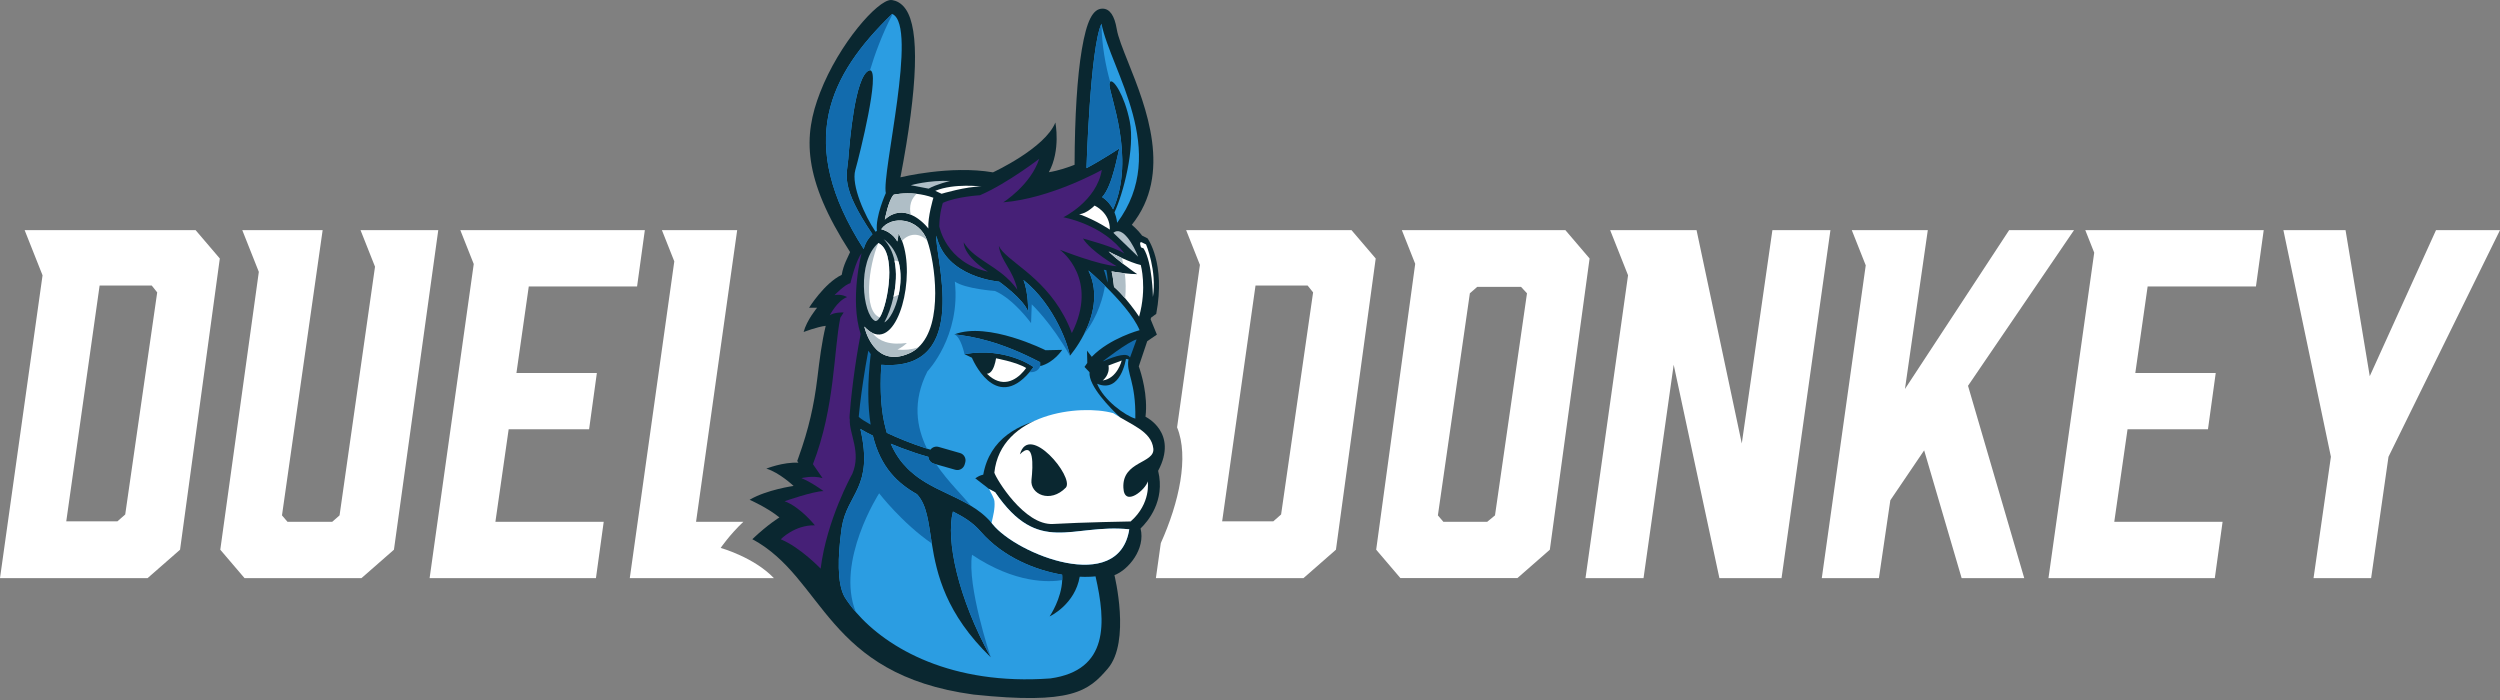 <svg width="350" height="98" viewBox="0 0 350 98" fill="none" xmlns="http://www.w3.org/2000/svg">
<rect x="0" y="0" width="350" height="98" fill="#808080" stroke="none"/>
<g clip-path="url(#clip0)">
<path d="M3.448 32.217L5.957 38.545L0 80.934H20.665L25.207 76.959L30.774 36.19L27.383 32.218H3.448V32.217ZM17.531 72.025L16.442 72.984H9.277L13.947 39.974H21.24L22.008 40.934L17.531 72.025Z" fill="white"/>
<path d="M33.918 32.217L36.236 38.064L30.84 76.959L34.232 80.934H50.61L55.152 76.959L61.358 32.217H50.472L52.503 37.338L47.538 72.152L46.515 73.049H40.245L39.478 72.152L45.171 32.217H33.918Z" fill="white"/>
<path d="M64.443 32.217L66.324 36.962L60.145 80.934H83.433L84.52 73.049H69.357L71.213 60.1H82.473L83.561 52.216H72.301L74.029 40.102H89.191L90.278 32.217H64.443Z" fill="white"/>
<path d="M196.258 32.217L198.129 36.937L192.665 76.958L196.057 80.933H212.435L216.977 76.958L222.543 36.189L219.152 32.217H196.258ZM209.3 72.152L208.212 73.05H202.07L201.304 72.152L205.781 41.062L206.806 40.165H212.947L213.779 41.062L209.3 72.152Z" fill="white"/>
<path d="M237.517 32.217L243.85 62.088L248.137 32.217H256.262L249.416 80.934H240.716L234.317 51.063L230.095 80.934H221.97L227.927 38.539L225.421 32.217H237.517Z" fill="white"/>
<path d="M269.893 32.217L266.694 54.459L281.281 32.217H290.366L275.523 54.011L283.392 80.934H274.628L269.382 63.05L264.647 70.037L263.047 80.934H255.051L261.203 37.148L259.249 32.217H269.893Z" fill="white"/>
<path d="M316.92 32.217L315.833 40.102H300.67L298.943 52.216H310.203L309.115 60.1H297.855L295.999 73.049H311.162L310.075 80.934H286.787L293.19 35.373L291.939 32.217H316.92Z" fill="white"/>
<path d="M341.043 32.217L331.766 52.664L328.375 32.217H319.674L326.327 63.948L323.896 80.934H331.958L334.389 63.948L350 32.217H341.043Z" fill="white"/>
<path d="M108.341 80.934C105.529 77.994 100.894 76.71 100.894 76.71C100.894 76.71 102.126 74.89 104.071 73.05H97.448L103.205 32.218H92.667L94.402 36.593L88.171 80.934H108.341Z" fill="white"/>
<path d="M189.208 32.217H166.059L167.988 37.081L164.791 59.827C166.49 63.965 165.064 70.359 162.513 76.038L161.825 80.934H182.49L187.032 76.959L192.599 36.19L189.208 32.217ZM179.355 72.025L178.267 72.984H171.102L175.772 39.974H183.065L183.834 40.934L179.355 72.025Z" fill="white"/>
<path d="M155.086 93.608C152.375 96.765 150.046 98.685 136.283 97.237C115.525 94.418 115.455 80.919 105.323 75.484C107.569 73.362 109.123 72.44 109.123 72.44C107.438 71.064 104.946 69.967 104.946 69.967C107.357 68.549 111.102 68.031 111.102 68.031C111.102 68.031 109.094 66.134 107.285 65.609C107.285 65.609 109.638 64.662 111.777 64.78L111.611 64.54L111.784 64.058C113.227 60.059 113.964 56.75 114.43 52.928C114.74 50.377 115.037 47.945 115.6 45.616C114.404 45.751 112.506 46.483 112.506 46.483C112.945 44.822 114.395 43.084 114.395 43.084H113.27C113.27 43.084 115.415 39.637 117.84 38.477C118.088 37.01 118.716 36.012 119.013 35.293C112.336 24.919 112.448 19.038 114.811 12.954C117.49 6.054 122.889 0 124.731 0C124.804 0 124.873 0.006 124.938 0.017C125.45 0.103 126.189 0.392 126.806 1.287C128.758 4.119 128.507 12.035 126.063 24.825C126.063 24.825 133.049 23.102 139.014 24.129C139.014 24.129 146.308 20.767 147.753 17.148C147.753 17.148 148.528 21.036 146.836 24.111C148.23 23.89 149.666 23.377 150.441 23.071C150.463 16.313 150.812 10.741 151.457 6.922C152.133 2.918 152.998 1.21 154.35 1.21C155.363 1.21 156.034 2.178 156.348 4.087C156.526 5.17 157.185 6.822 157.949 8.733C160.45 14.991 164.18 24.327 158.455 31.469C159.175 32.084 159.659 32.674 159.895 32.988L160.656 33.369C160.656 33.369 163.216 36.831 161.874 43.939L161.15 44.472L161.087 44.704L161.964 46.845L160.613 47.767L159.429 51.288C159.788 52.307 160.727 55.344 160.37 58.345C160.37 58.345 165.006 60.546 162.137 65.915L162.144 65.943C163.162 70.143 160.664 73.039 159.677 73.988C160.403 76.851 157.962 79.797 156.021 80.52C156.019 80.522 158.329 89.832 155.086 93.608Z" fill="#0A2730"/>
<path d="M124.015 27.035C124.015 27.035 122.536 30.283 122.767 32.322C122.767 32.322 122.695 32.362 122.576 32.444C121.104 30.272 119.131 25.948 119.744 23.806C120.367 21.614 123.268 9.918 121.799 9.845C121.739 9.842 121.674 9.858 121.601 9.895C119.697 10.825 118.952 19.76 118.768 22.179C118.584 24.556 117.549 25.992 122.141 32.794C121.713 33.196 121.173 33.869 120.916 34.87C111.337 19.942 116.057 10.525 124.895 1.948C124.915 1.954 124.935 1.964 124.955 1.973C128.541 3.701 123.419 24.27 124.015 27.035Z" fill="#2B9DE2"/>
<path d="M156.397 31.194C156.397 31.194 156.357 30.537 156.025 29.728V29.725C157.25 27.114 158.93 20.761 158.162 16.969C157.418 13.286 155.833 10.962 155.421 11.454C155.362 11.517 155.329 11.628 155.319 11.787C155.23 13.137 159.048 22.018 155.832 29.308C155.523 28.708 155.042 28.074 154.298 27.595C155.79 26.008 156.488 21.338 156.722 20.779C156.722 20.779 153.925 22.598 152.107 23.532C152.107 23.532 152.621 6.676 154.205 3.317C155.51 9.853 163.851 21.2 156.397 31.194Z" fill="#2B9DE2"/>
<path d="M129.971 31.992C129.971 31.992 128.963 30.655 127.524 30.054C126.463 29.605 125.169 29.556 123.874 30.737C123.874 30.737 124.385 27.998 125.126 27.255C125.126 27.255 126.49 26.938 128.305 27.133C129.04 27.216 129.85 27.381 130.674 27.685C130.673 27.685 129.853 30.424 129.971 31.992Z" fill="white"/>
<path d="M127.513 25.935C127.513 25.935 129.978 25.207 133.013 25.334C133.013 25.334 131.053 25.808 130.01 26.41C130.01 26.41 128.082 26.031 127.513 25.935Z" fill="#AFBEC6"/>
<path d="M130.938 26.716L131.822 27.128C131.822 27.128 135.3 26.082 137.418 26.114C137.418 26.114 133.572 25.62 130.938 26.716Z" fill="white"/>
<path d="M148.385 34.966L148.372 34.959C148.616 35.138 153.843 39.108 150.059 46.633C147.47 39.752 142.222 37.287 140.361 35.191L140.354 35.184C140.127 34.923 139.949 34.672 139.833 34.418C140.103 36.553 141.81 37.734 142.429 40.554C142.123 40.125 141.797 39.738 141.458 39.389C141.27 39.194 141.076 39.006 140.877 38.831C138.707 36.881 136.177 36.022 134.909 33.923C135.027 36.019 138.322 38.039 138.322 38.039C132.389 36.741 131.5 31.676 131.5 31.676C131.536 29.695 132.004 28.402 132.004 28.402C133.901 27.524 137.198 27.333 137.198 27.333C139.175 26.481 141.338 25.135 142.96 24.039C144.458 23.029 145.493 22.23 145.493 22.23C144.29 25.924 140.452 28.326 140.452 28.326C147.123 27.792 154.255 23.791 154.255 23.791C153.517 28.171 148.866 30.418 148.866 30.418C148.866 30.418 154.472 31.405 157.417 35.498C156.021 34.547 151.619 33.392 151.619 33.392C152.703 35.181 156.337 37.273 156.337 37.273C153.804 37.091 148.774 35.115 148.385 34.966Z" fill="#462077"/>
<path d="M139.327 68.92L138.477 68.461L136.54 66.964C137.085 66.604 137.226 66.568 137.656 66.451C139.46 56.349 154.026 57.931 156.825 58.441C155.429 57.127 152.375 54.028 152.533 52.114L151.828 51.368L152.221 50.817L152.181 49.09L152.847 49.955C155.393 47.325 159.547 46.226 159.547 46.226C158.714 44.212 156.457 41.743 154.698 40.011C153.45 38.784 152.452 37.929 152.379 37.866C153.953 41.091 152.959 44.438 151.776 46.761C150.87 48.543 149.855 49.722 149.793 49.794L149.79 49.797C149.632 48.659 147.751 42.771 143.284 39.196C143.989 40.926 143.95 43.672 143.95 43.672C143.364 41.906 139.875 39.431 139.875 39.431C139.875 39.431 132.378 38.866 131.097 32.992C130.744 35.494 136.229 52.078 123.382 51.068C123.323 52.025 123.294 52.926 123.294 53.774C123.294 53.983 123.297 54.183 123.301 54.385C123.304 54.569 123.308 54.748 123.314 54.926C123.317 55.065 123.324 55.2 123.331 55.332C123.338 55.477 123.344 55.622 123.354 55.765C123.361 55.89 123.367 56.012 123.376 56.131C123.389 56.315 123.406 56.497 123.422 56.675V56.685C123.439 56.86 123.458 57.032 123.478 57.204C123.501 57.415 123.528 57.622 123.557 57.824C123.57 57.917 123.582 58.008 123.596 58.098C123.613 58.194 123.626 58.29 123.642 58.382C123.688 58.647 123.735 58.904 123.788 59.151C123.87 59.537 123.959 59.907 124.057 60.257C124.083 60.356 124.113 60.456 124.143 60.554C124.146 60.571 124.153 60.584 124.156 60.6C124.996 60.993 125.853 61.363 126.716 61.709C127.727 62.108 128.748 62.481 129.782 62.808C129.943 62.861 130.105 62.91 130.263 62.953H130.266C130.52 62.61 130.97 62.442 131.405 62.568L134.406 63.426C134.966 63.585 135.296 64.179 135.134 64.739L135.051 65.034C134.89 65.598 134.3 65.928 133.736 65.766L131.071 65.008L130.735 64.912C130.297 64.783 130.003 64.397 129.97 63.965C128.728 63.617 127.51 63.206 126.308 62.757C125.771 62.556 125.241 62.344 124.71 62.124C124.994 62.781 125.316 63.368 125.669 63.903C125.714 63.971 125.761 64.041 125.807 64.107C125.867 64.196 125.928 64.282 125.991 64.364C126.031 64.42 126.074 64.477 126.112 64.529C126.162 64.592 126.208 64.651 126.258 64.71C126.318 64.786 126.376 64.859 126.436 64.928C126.637 65.165 126.848 65.394 127.065 65.608C127.173 65.717 127.282 65.822 127.394 65.921C127.618 66.126 127.845 66.32 128.079 66.502C128.195 66.595 128.313 66.684 128.431 66.77C128.464 66.796 128.497 66.82 128.53 66.842C128.613 66.902 128.694 66.961 128.777 67.017C128.902 67.103 129.028 67.189 129.156 67.268C129.281 67.347 129.403 67.427 129.528 67.503C129.591 67.538 129.654 67.578 129.716 67.615C129.742 67.632 129.769 67.648 129.795 67.661C129.894 67.721 129.993 67.777 130.095 67.833C130.22 67.905 130.348 67.974 130.477 68.044C130.605 68.113 130.734 68.183 130.862 68.249C130.99 68.314 131.119 68.38 131.251 68.447C131.827 68.737 132.411 69.011 132.991 69.285C133.169 69.371 133.35 69.457 133.527 69.543C133.616 69.586 133.705 69.629 133.794 69.671C133.972 69.757 134.146 69.846 134.325 69.936C134.588 70.067 134.848 70.203 135.109 70.344C135.177 70.38 135.25 70.42 135.32 70.46C135.508 70.563 135.692 70.672 135.873 70.78C136.957 71.43 137.961 72.193 138.815 73.207C138.868 73.269 138.921 73.332 138.973 73.398C142.317 77.566 156.647 83.372 158.096 74.104C150.029 73.276 145.444 77.867 139.327 68.92ZM133.615 46.813C138.323 44.971 146.379 49.034 146.379 49.034L148.705 48.981C148.705 48.981 147.569 50.77 145.622 51.258V50.714C140.16 47.843 136.211 47.084 133.615 46.813ZM135.028 49.582C140.862 48.542 144.699 51.387 144.699 51.387C144.508 51.644 144.32 51.882 144.136 52.1C139.267 57.823 136.065 50.08 136.065 50.08L135.028 49.582Z" fill="#2B9DE2"/>
<path d="M161.466 62.795C161.196 60.333 158.284 59.458 155.856 57.841C151.156 56.541 140.097 57.874 139.208 66.171C139.442 66.996 143.401 73.59 147.437 73.356C151.476 73.119 158.292 73.003 158.292 73.003C161.194 70.448 160.683 67.389 160.683 67.389C160.45 68.488 157.393 71.118 157.274 68.29C157.079 64.521 161.7 64.914 161.466 62.795ZM149.232 68.25C147.028 70.541 144.182 69.171 144.406 67.187C144.627 65.201 144.795 61.566 142.785 63.609C144.043 59.108 150.404 66.769 149.232 68.25Z" fill="white"/>
<path d="M154.372 50.604C154.372 50.604 157.901 47.848 159.127 47.518L158.2 50.065C157.841 49.346 156.376 49.735 154.372 50.604Z" fill="#126BAD"/>
<path d="M153.594 53.72C154.461 55.967 157.541 58.215 158.947 58.605C159.036 53.331 157.631 52.253 157.989 50.305L157.63 50.245C157.632 50.244 156.914 55.129 153.594 53.72Z" fill="#2B9DE2"/>
<path d="M159.473 44.329C159.473 44.329 158.64 43.059 157.523 41.761C157.039 41.2 156.505 40.635 155.962 40.164C155.962 40.164 155.817 38.692 155.625 37.995C155.625 37.995 156.488 38.146 157.477 38.262C158.063 38.328 158.689 38.381 159.206 38.381C159.206 38.381 158.304 37.77 157.267 36.972C156.558 36.427 155.788 35.793 155.201 35.203C155.29 35.253 156.094 35.678 157.073 36.127C157.935 36.52 158.937 36.929 159.711 37.104C159.71 37.104 160.603 40.332 159.473 44.329Z" fill="white"/>
<path d="M151.08 29.98C152.095 29.954 153.241 28.781 153.241 28.781C153.241 28.781 155.427 29.746 155.376 32.145C155.376 32.146 153.475 30.842 151.08 29.98Z" fill="white"/>
<path d="M159.341 35.945C159.341 35.945 156.901 33.587 155.865 32.592C157.16 31.532 158.715 34.343 159.341 35.945Z" fill="#AFBEC6"/>
<path d="M154.53 37.769L154.879 37.817C154.879 37.817 155.132 38.797 155.048 39.557C155.048 39.558 154.687 38.084 154.53 37.769Z" fill="#126BAD"/>
<path d="M128.561 48.633C128.206 48.963 127.797 49.237 127.336 49.444C122.273 51.735 121.005 45.718 121.005 45.718C121.4 46.147 121.782 46.444 122.154 46.622C125.814 48.394 128.196 38.774 126.289 33.721C126.143 33.341 125.979 32.988 125.785 32.665C125.785 32.665 125.785 33.114 125.621 33.81C125.621 33.81 125.051 32.539 123.375 32.09C124.801 30.09 128.664 30.49 129.818 33.698C129.821 33.698 129.821 33.701 129.821 33.701C129.824 33.708 129.828 33.718 129.831 33.727C130.867 36.669 132.145 45.352 128.561 48.633Z" fill="white"/>
<path d="M125.814 41.26C125.396 43.2 124.546 44.781 123.807 45.138C124.315 44.197 124.786 42.936 125.085 41.564C125.451 39.916 125.573 38.108 125.231 36.498C124.987 35.346 124.503 34.293 123.706 33.474C124.82 34.27 125.479 35.395 125.808 36.64C126.206 38.134 126.13 39.798 125.814 41.26Z" fill="#AFBEC6"/>
<path d="M123.172 44.439C122.939 44.825 122.702 45.01 122.488 44.917C120.758 44.016 119.951 36.584 122.968 34.023C125.517 35.24 124.381 42.458 123.172 44.439Z" fill="#AFBEC6"/>
<path d="M154.37 53.273C154.37 53.273 155.422 52.502 155.187 51.166L157.039 50.474C157.039 50.474 156.443 52.974 154.37 53.273Z" fill="white"/>
<path d="M143.665 51.521C143.563 51.662 143.454 51.805 143.336 51.943C142.186 53.297 140.262 54.395 138.164 52.319C138.846 52.319 139.188 51.336 139.341 50.699C139.416 50.389 139.443 50.161 139.443 50.161C139.443 50.161 142.416 50.722 143.665 51.521Z" fill="white"/>
<path d="M122.141 32.794C121.713 33.197 121.173 33.87 120.916 34.871C111.337 19.943 116.057 10.526 124.895 1.949C124.915 1.956 124.935 1.965 124.955 1.974C123.449 4.895 122.448 7.667 121.799 9.846C121.739 9.843 121.674 9.859 121.601 9.896C119.697 10.826 118.952 19.761 118.768 22.18C118.583 24.557 117.549 25.992 122.141 32.794Z" fill="#126BAD"/>
<path d="M123.172 44.439C120.808 43.574 121.611 37.24 122.968 34.022C125.517 35.24 124.381 42.458 123.172 44.439Z" fill="white"/>
<path d="M129.816 33.699C129.371 33.194 128.722 32.86 128.043 32.867C127.369 32.874 126.729 33.214 126.288 33.722C126.142 33.342 125.978 32.989 125.784 32.666C125.784 32.666 125.784 33.115 125.62 33.811C125.62 33.811 125.05 32.54 123.373 32.092C124.8 30.091 128.663 30.491 129.816 33.699Z" fill="#AFBEC6"/>
<path d="M118.969 58.737C118.944 58.669 118.934 58.555 118.934 58.518L118.937 58.454L118.94 58.332L118.95 58.113C118.986 57.537 119.039 56.987 119.095 56.425C119.202 55.313 119.336 54.207 119.477 53.101C119.751 50.986 120.08 48.882 120.489 46.778C118.929 41.838 120.62 35.465 120.62 35.465C119.825 36.421 119.059 39.634 119.059 39.634C118.251 39.837 116.837 41.319 116.837 41.319C117.85 41.117 118.589 41.591 118.589 41.591C117.175 42.128 116.168 44.152 116.168 44.152C116.774 43.679 118.115 43.745 118.115 43.745L117.645 44.487C116.707 49.072 116.906 57.026 113.81 64.983L115.157 66.937C113.81 66.532 112.197 66.937 112.197 66.937C113.676 67.544 115.293 68.756 115.293 68.756C113.879 68.756 109.842 70.173 109.842 70.173C112.061 70.986 114.081 73.546 114.081 73.546C111.253 73.478 109.305 75.498 109.305 75.498C112.061 76.646 114.889 79.612 114.889 79.612C115.747 72.796 119.196 66.569 119.324 66.337C120.613 63.313 118.873 60.758 118.969 58.737Z" fill="#462077"/>
<path d="M147.05 94.98C133.273 95.986 124.226 90.803 119.815 85.687C119.204 84.98 118.681 84.273 118.25 83.586C117.16 81.682 117.309 77.839 117.788 74.26C117.805 74.128 117.821 74 117.841 73.876C118.604 69.01 122.345 68.334 120.455 60.057C121.031 60.401 121.612 60.706 122.201 60.991C123.3 65.479 125.703 67.677 128.377 69.191C129.788 70.716 129.979 73.097 130.455 76.085C131.139 80.374 132.406 85.924 138.703 92.019C138.703 92.019 138.703 92.016 138.7 92.013C134.117 83.683 132.392 75.627 133.412 71.616C134.89 72.351 136.245 73.188 137.293 74.419C140.483 78.067 144.994 79.819 148.701 80.46C148.72 80.709 148.723 80.965 148.709 81.214C148.604 83.806 147.046 86.154 146.947 86.3C147.093 86.234 150.505 84.579 151.158 80.739C151.996 80.781 152.751 80.758 153.374 80.689C154.856 87.163 155.26 93.835 147.05 94.98Z" fill="#2B9DE2"/>
<path d="M130.455 76.085C126.297 73.235 123.081 69.063 123.081 69.063C123.081 69.063 116.95 78.585 119.816 85.688C119.205 84.981 118.682 84.274 118.251 83.587C117.161 81.683 117.31 77.84 117.789 74.261C117.806 74.129 117.822 74.001 117.842 73.877C118.605 69.011 122.346 68.335 120.456 60.058C121.032 60.402 121.613 60.707 122.202 60.992C123.301 65.48 125.704 67.678 128.378 69.192C129.788 70.716 129.979 73.097 130.455 76.085Z" fill="#126BAD"/>
<path d="M128.561 48.633C128.206 48.963 127.797 49.237 127.336 49.444C122.273 51.735 121.005 45.718 121.005 45.718C121.4 46.147 121.782 46.444 122.154 46.623C122.164 46.635 122.174 46.648 122.184 46.662C122.622 47.24 123.268 47.65 123.953 47.867C124.921 48.177 125.962 48.144 126.97 48.016C126.581 48.389 126.137 48.699 125.653 48.933C126.628 49.049 127.629 48.94 128.561 48.633Z" fill="#AFBEC6"/>
<path d="M148.711 81.215C146.857 81.522 142.142 81.716 136.085 77.67C135.381 82.033 138.612 91.739 138.701 92.013C134.119 83.683 132.393 75.627 133.414 71.617C134.89 72.35 136.246 73.188 137.294 74.419C140.486 78.066 144.996 79.819 148.702 80.459C148.721 80.71 148.724 80.964 148.711 81.215Z" fill="#126BAD"/>
<path d="M127.54 28.365C127.381 28.912 127.369 29.504 127.523 30.055C126.462 29.607 125.168 29.557 123.873 30.738C123.873 30.738 124.384 27.999 125.125 27.256C125.125 27.256 126.489 26.939 128.304 27.134C127.998 27.497 127.695 27.828 127.54 28.365Z" fill="#AFBEC6"/>
<path d="M125.814 41.26C125.587 41.372 125.349 41.468 125.115 41.554C125.105 41.557 125.095 41.561 125.085 41.564C125.451 39.916 125.573 38.108 125.231 36.498C125.415 36.485 125.606 36.524 125.807 36.64C126.206 38.134 126.13 39.798 125.814 41.26Z" fill="white"/>
<path d="M155.833 29.309C155.524 28.709 155.043 28.075 154.299 27.596C155.791 26.009 156.489 21.339 156.723 20.78C156.723 20.78 153.927 22.599 152.108 23.533C152.108 23.533 152.622 6.677 154.206 3.318C154.249 6.427 154.799 9.242 155.421 11.454C155.362 11.517 155.329 11.628 155.319 11.787C155.23 13.137 159.048 22.018 155.833 29.309Z" fill="#126BAD"/>
<path d="M157.266 36.973C156.557 36.428 155.787 35.794 155.2 35.204C155.289 35.254 156.093 35.679 157.072 36.128C157.147 36.408 157.214 36.688 157.266 36.973Z" fill="#AFBEC6"/>
<path d="M157.523 41.761C157.039 41.2 156.505 40.635 155.962 40.164C155.962 40.164 155.817 38.692 155.625 37.995C155.625 37.995 156.488 38.146 157.477 38.262C157.619 39.425 157.635 40.599 157.523 41.761Z" fill="#AFBEC6"/>
<path d="M145.622 50.716V51.26C145.622 51.26 145.388 52.195 144.136 52.102C144.32 51.885 144.508 51.646 144.699 51.389C144.699 51.389 140.862 48.544 135.028 49.584C135.028 49.584 134.525 47.145 133.615 46.815C136.211 47.085 140.16 47.844 145.622 50.716Z" fill="#126BAD"/>
<path d="M151.775 46.762C152.957 44.439 153.952 41.092 152.378 37.867C152.45 37.93 153.449 38.785 154.697 40.012C154.483 41.319 153.804 44.26 151.775 46.762Z" fill="#126BAD"/>
<path d="M135.874 70.779C135.693 70.671 135.509 70.562 135.321 70.459C135.252 70.419 135.179 70.38 135.11 70.344C134.85 70.202 134.589 70.066 134.326 69.935C134.147 69.846 133.973 69.756 133.795 69.67C133.706 69.628 133.617 69.585 133.528 69.542C133.35 69.456 133.169 69.37 132.992 69.284C132.412 69.01 131.829 68.737 131.252 68.446C131.121 68.38 130.992 68.314 130.863 68.248C130.735 68.182 130.606 68.112 130.478 68.043C130.349 67.974 130.221 67.904 130.096 67.832C129.993 67.776 129.895 67.719 129.796 67.66C129.77 67.647 129.743 67.63 129.717 67.614C129.655 67.578 129.592 67.538 129.529 67.502C129.404 67.426 129.282 67.346 129.157 67.267C129.029 67.188 128.903 67.103 128.778 67.016C128.695 66.96 128.614 66.9 128.531 66.841C128.498 66.819 128.465 66.796 128.432 66.769C128.314 66.683 128.196 66.594 128.08 66.501C127.846 66.32 127.619 66.125 127.395 65.92C127.283 65.821 127.174 65.716 127.066 65.607C126.849 65.392 126.638 65.165 126.437 64.927C126.377 64.858 126.318 64.785 126.259 64.709C126.209 64.65 126.163 64.591 126.113 64.528C126.074 64.475 126.031 64.419 125.992 64.363C125.929 64.281 125.867 64.195 125.808 64.106C125.762 64.04 125.715 63.971 125.67 63.902C125.317 63.367 124.995 62.78 124.711 62.123C125.242 62.344 125.772 62.556 126.309 62.756C127.511 63.205 128.73 63.617 129.971 63.964C130.004 64.396 130.298 64.782 130.736 64.911L131.072 65.007C132.771 67.508 134.856 69.452 135.874 70.779Z" fill="#126BAD"/>
<path d="M149.788 49.798C147.16 45.142 144.445 42.61 144.445 42.61L144.35 45.237C144.35 45.237 141.915 41.861 139.297 40.736C139.297 40.736 135.175 40.452 133.678 39.423C134.521 47.113 129.84 51.99 129.84 51.99C127.719 56.166 128.298 59.799 129.78 62.809C128.746 62.482 127.725 62.109 126.714 61.71C125.851 61.363 124.994 60.994 124.154 60.601C124.151 60.584 124.144 60.571 124.141 60.555C124.111 60.456 124.081 60.357 124.055 60.258C123.957 59.908 123.867 59.538 123.786 59.152C123.733 58.905 123.687 58.648 123.64 58.383C123.623 58.291 123.61 58.195 123.594 58.099C123.581 58.01 123.569 57.918 123.555 57.825C123.525 57.623 123.499 57.416 123.476 57.205C123.456 57.033 123.436 56.862 123.42 56.686V56.676C123.403 56.498 123.387 56.316 123.374 56.132C123.365 56.013 123.358 55.89 123.352 55.766C123.342 55.624 123.335 55.478 123.329 55.333C123.322 55.201 123.316 55.066 123.312 54.927C123.305 54.748 123.302 54.571 123.299 54.386C123.296 54.184 123.292 53.983 123.292 53.775C123.292 52.927 123.322 52.026 123.38 51.069C136.227 52.079 130.743 35.494 131.095 32.993C132.376 38.867 139.873 39.432 139.873 39.432C139.873 39.432 143.362 41.907 143.948 43.673C143.948 43.673 143.988 40.926 143.282 39.197C147.75 42.771 149.63 48.66 149.788 49.798Z" fill="#126BAD"/>
<path d="M159.804 33.905L160.448 34.221C160.448 34.221 161.991 37.896 161.408 41.572C161.408 41.572 161.349 36.758 160.097 34.774L159.745 34.634C159.745 34.634 159.425 33.818 159.804 33.905Z" fill="white"/>
<path d="M158.097 74.101C156.648 83.369 142.318 77.563 138.974 73.395C138.922 73.329 138.869 73.266 138.816 73.204C139.04 72.21 139.317 71.207 139.224 70.193C139.181 69.707 138.717 69.014 138.477 68.46L139.327 68.918C145.444 77.867 150.029 73.276 158.097 74.101Z" fill="white"/>
<path d="M120.409 56.57C120.54 55.477 120.688 54.386 120.853 53.293C121.064 51.89 121.298 50.49 121.565 49.097C121.671 49.262 121.782 49.418 121.901 49.573C121.431 53.663 121.474 56.883 121.889 59.451C121.536 59.253 121.194 59.048 120.86 58.837C120.646 58.695 120.428 58.543 120.267 58.401C120.25 58.388 120.237 58.375 120.224 58.361L120.237 58.2C120.28 57.666 120.343 57.115 120.409 56.57Z" fill="#126BAD"/>
</g>
<defs>
<clipPath id="clip0">
<path d="M0 0H350V97.727H0V0Z" fill="white"/>
</clipPath>
</defs>
</svg>
